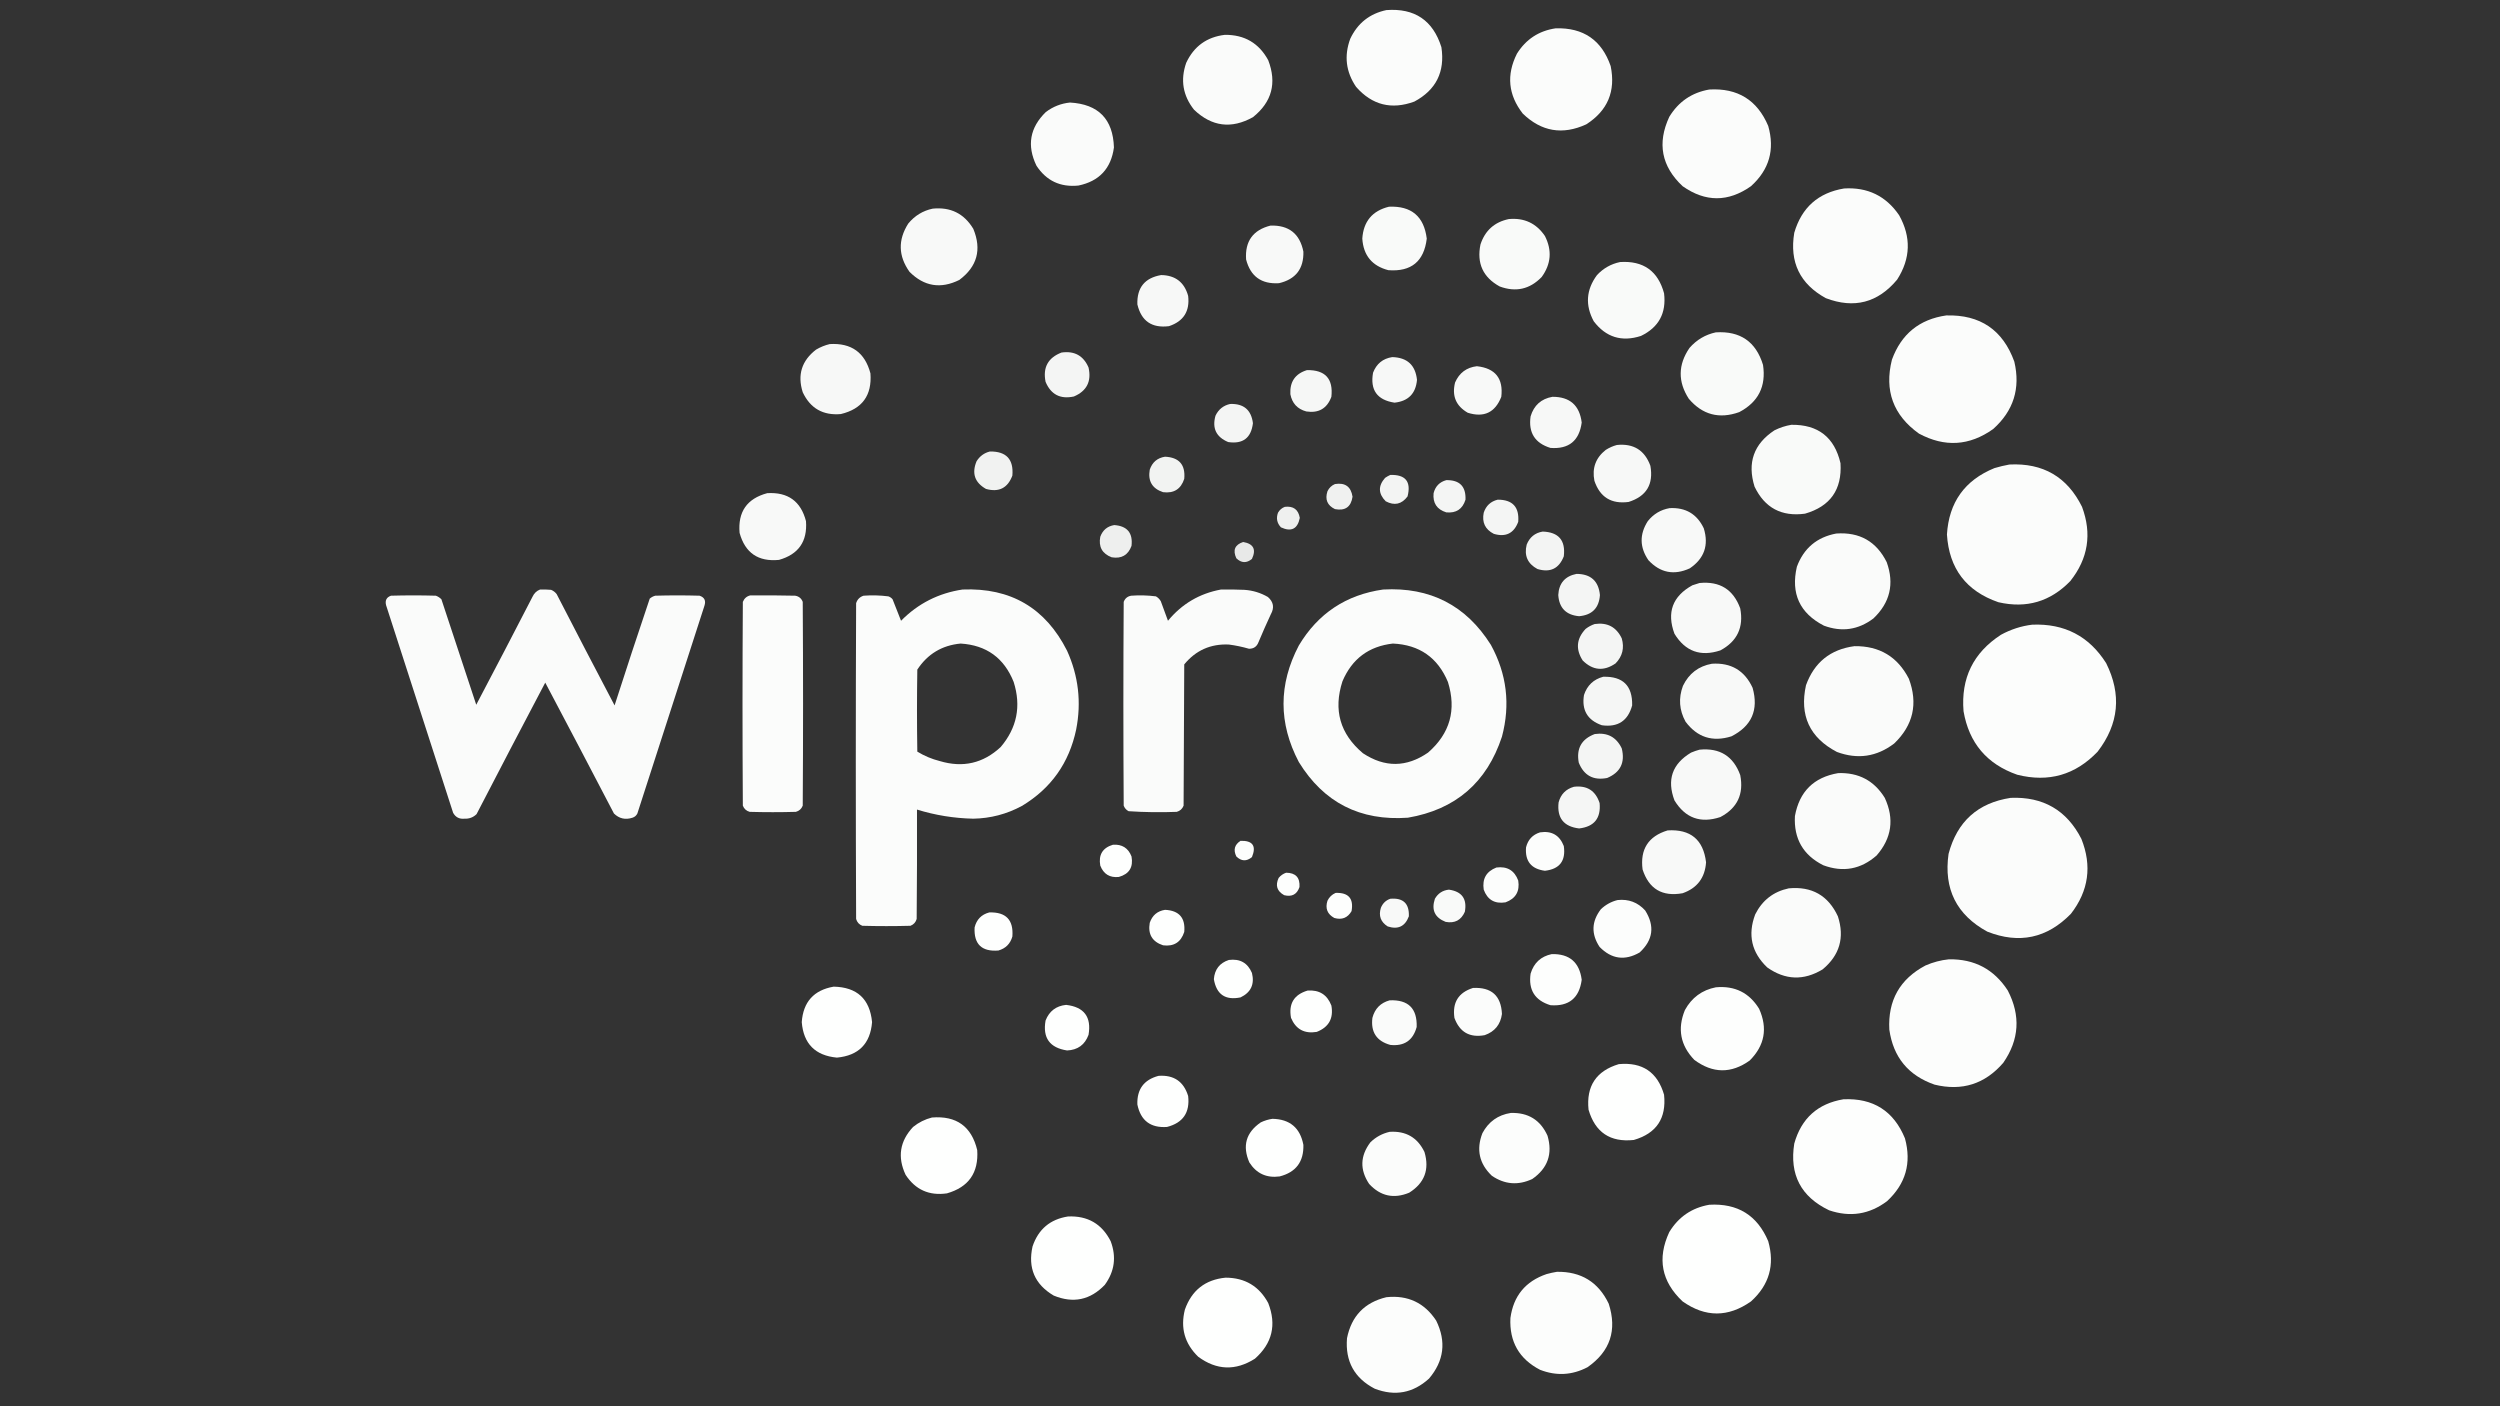 <svg xmlns="http://www.w3.org/2000/svg" xmlns:xlink="http://www.w3.org/1999/xlink" width="3840px" height="2160px" style="shape-rendering:geometricPrecision; text-rendering:geometricPrecision; image-rendering:optimizeQuality; fill-rule:evenodd; clip-rule:evenodd"><rect width="100%" height="100%" fill="#333333" stroke="none"/><g><path style="opacity:0.982" fill="#fefffe" d="M 2129.5,15.5 C 2172.89,12.258 2201.06,31.258 2214,72.5C 2219.7,110.276 2205.86,138.109 2172.5,156C 2137.39,168.931 2107.56,161.431 2083,133.5C 2067.28,110.442 2064.28,85.775 2074,59.5C 2085.31,35.615 2103.81,20.948 2129.5,15.5 Z"></path></g><g><path style="opacity:0.983" fill="#fefffe" d="M 2389.5,43.5 C 2432.05,42.255 2460.21,61.588 2474,101.5C 2481.93,140.08 2469.43,169.913 2436.5,191C 2400.16,207.693 2367.66,202.193 2339,174.5C 2316.62,145.786 2313.62,115.119 2330,82.5C 2343.82,60.34 2363.65,47.34 2389.5,43.5 Z"></path></g><g><path style="opacity:0.98" fill="#fefffe" d="M 1881.5,53.5 C 1911.59,53.284 1933.75,66.284 1948,92.5C 1961.44,127.585 1953.61,156.752 1924.5,180C 1891.46,198.408 1861.29,194.574 1834,168.5C 1816.86,146.766 1812.86,122.766 1822,96.5C 1833.89,71.104 1853.72,56.771 1881.5,53.5 Z"></path></g><g><path style="opacity:0.982" fill="#fefffe" d="M 2625.5,137.5 C 2668.99,134.981 2699.16,153.648 2716,193.5C 2726.36,229.914 2717.52,260.748 2689.5,286C 2654.49,310.663 2619.49,310.663 2584.5,286C 2552,255.52 2545.17,220.02 2564,179.5C 2578.17,156.159 2598.67,142.159 2625.5,137.5 Z"></path></g><g><path style="opacity:0.978" fill="#fefffe" d="M 1643.5,157.5 C 1687.12,159.951 1709.62,182.951 1711,226.5C 1706.62,258.879 1688.45,278.379 1656.5,285C 1628.68,287.838 1607.18,277.671 1592,254.5C 1577.01,223.457 1581.84,195.957 1606.5,172C 1617.57,163.703 1629.9,158.87 1643.5,157.5 Z"></path></g><g><path style="opacity:0.981" fill="#fefffe" d="M 2832.5,289.5 C 2868.58,287.292 2896.75,300.959 2917,330.5C 2935.78,364.117 2934.78,397.117 2914,429.5C 2884.44,465.016 2847.94,474.516 2804.5,458C 2764.64,436.104 2748.47,402.604 2756,357.5C 2767.35,318.765 2792.85,296.098 2832.5,289.5 Z"></path></g><g><path style="opacity:0.973" fill="#fefffe" d="M 2133.5,317.5 C 2167.94,316.043 2187.27,332.376 2191.5,366.5C 2187.33,401.505 2167.66,417.672 2132.5,415C 2107.49,408.484 2094.16,392.318 2092.5,366.5C 2094.27,340.07 2107.94,323.737 2133.5,317.5 Z"></path></g><g><path style="opacity:0.971" fill="#fefffe" d="M 1432.5,320.5 C 1460.01,317.671 1480.84,328.005 1495,351.5C 1508.15,383.355 1500.99,409.522 1473.5,430C 1444.92,444.157 1419.42,439.991 1397,417.5C 1379.78,393.277 1379.11,368.611 1395,343.5C 1404.91,331.39 1417.41,323.723 1432.5,320.5 Z"></path></g><g><path style="opacity:0.976" fill="#fefffe" d="M 2317.5,336.5 C 2341.24,334.291 2359.74,342.957 2373,362.5C 2384.17,384.57 2382.51,405.57 2368,425.5C 2349.74,444.353 2328.24,449.187 2303.5,440C 2277.89,425.932 2268.05,404.432 2274,375.5C 2281.05,354.076 2295.55,341.076 2317.5,336.5 Z"></path></g><g><path style="opacity:0.969" fill="#fefffe" d="M 1951.5,346.5 C 1979.69,345.66 1996.52,358.993 2002,386.5C 2002.68,412.827 1990.18,428.994 1964.5,435C 1937.52,436.663 1920.68,424.496 1914,398.5C 1912.12,370.578 1924.62,353.245 1951.5,346.5 Z"></path></g><g><path style="opacity:0.975" fill="#fefffe" d="M 2488.5,402.5 C 2524.18,400.237 2546.68,416.237 2556,450.5C 2559.69,480.963 2547.86,502.797 2520.5,516C 2490.9,525.577 2466.74,518.077 2448,493.5C 2434.64,468.732 2436.31,445.065 2453,422.5C 2462.77,412.037 2474.6,405.37 2488.5,402.5 Z"></path></g><g><path style="opacity:0.964" fill="#fefffe" d="M 1783.5,422.5 C 1805.33,422.83 1819.16,433.497 1825,454.5C 1827.76,478.06 1817.93,493.56 1795.5,501C 1769.19,504.278 1753.03,493.111 1747,467.5C 1746.19,441.822 1758.36,426.822 1783.5,422.5 Z"></path></g><g><path style="opacity:0.983" fill="#fefffe" d="M 2989.5,484.5 C 3041.55,483.083 3076.39,506.75 3094,555.5C 3103.65,596.544 3092.82,631.044 3061.5,659C 3025.07,684.974 2987.07,687.308 2947.5,666C 2907.97,637.732 2894.13,599.898 2906,552.5C 2920.34,513.101 2948.18,490.434 2989.5,484.5 Z"></path></g><g><path style="opacity:0.974" fill="#fefffe" d="M 2635.5,510.5 C 2672.95,508.147 2697.12,524.813 2708,560.5C 2712.95,593.427 2700.79,617.594 2671.5,633C 2640.8,644.001 2614.97,637.168 2594,612.5C 2577.07,586.288 2577.4,560.288 2595,534.5C 2605.94,521.954 2619.44,513.954 2635.5,510.5 Z"></path></g><g><path style="opacity:0.963" fill="#fefffe" d="M 1274.5,528.5 C 1307.71,526.506 1328.54,541.506 1337,573.5C 1339.53,607.302 1324.36,628.135 1291.5,636C 1264.13,638.403 1244.63,627.236 1233,602.5C 1224.57,575.807 1231.4,553.974 1253.5,537C 1260.19,533.057 1267.19,530.224 1274.5,528.5 Z"></path></g><g><path style="opacity:0.951" fill="#fefffe" d="M 1630.5,541.5 C 1650.35,538.669 1664.18,546.336 1672,564.5C 1676.79,585.746 1669.29,600.579 1649.5,609C 1628.7,613.519 1614.2,606.019 1606,586.5C 1601.56,564.482 1609.72,549.482 1630.5,541.5 Z"></path></g><g><path style="opacity:0.962" fill="#fefffe" d="M 2138.5,548.5 C 2161.46,549.133 2174.13,560.799 2176.5,583.5C 2174.63,604.537 2163.13,616.204 2142,618.5C 2115.29,614.421 2104.29,599.087 2109,572.5C 2114.26,558.728 2124.09,550.728 2138.5,548.5 Z"></path></g><g><path style="opacity:0.965" fill="#fefffe" d="M 2268.5,562.5 C 2296.8,565.627 2309.3,581.294 2306,609.5C 2296.54,633.644 2279.38,641.811 2254.5,634C 2236.34,623.557 2229.84,608.057 2235,587.5C 2241.46,572.703 2252.62,564.37 2268.5,562.5 Z"></path></g><g><path style="opacity:0.958" fill="#fefffe" d="M 2007.5,568.5 C 2035.55,568.044 2048.05,581.71 2045,609.5C 2038.39,627.398 2025.55,634.898 2006.5,632C 1992.79,628.292 1984.63,619.459 1982,605.5C 1980.98,586.387 1989.48,574.053 2007.5,568.5 Z"></path></g><g><path style="opacity:0.963" fill="#fefffe" d="M 2384.5,609.5 C 2411.21,609.375 2426.21,622.542 2429.5,649C 2425.73,677.102 2409.73,690.102 2381.5,688C 2357.57,680.654 2347.4,664.487 2351,639.5C 2356.1,622.561 2367.27,612.561 2384.5,609.5 Z"></path></g><g><path style="opacity:0.952" fill="#fefffe" d="M 1889.5,620.5 C 1910.23,619.742 1921.9,629.575 1924.5,650C 1921.78,672.694 1909.11,682.361 1886.5,679C 1868.06,671.293 1861.56,657.793 1867,638.5C 1871.63,628.786 1879.13,622.786 1889.5,620.5 Z"></path></g><g><path style="opacity:0.975" fill="#fefffe" d="M 2751.5,652.5 C 2792.57,651.938 2817.73,671.605 2827,711.5C 2829.53,751.962 2811.36,777.796 2772.5,789C 2736.45,793.894 2710.61,780.061 2695,747.5C 2683.56,710.815 2693.73,681.982 2725.5,661C 2733.86,656.824 2742.53,653.99 2751.5,652.5 Z"></path></g><g><path style="opacity:0.963" fill="#fefffe" d="M 2483.5,683.5 C 2509.11,680.878 2526.28,691.544 2535,715.5C 2540.05,743.912 2528.88,762.412 2501.5,771C 2474.98,774.501 2457.48,763.668 2449,738.5C 2445.16,719.022 2450.99,703.188 2466.5,691C 2471.87,687.607 2477.54,685.107 2483.5,683.5 Z"></path></g><g><path style="opacity:0.934" fill="#fefffe" d="M 1520.5,693.5 C 1545.65,693.152 1557.15,705.485 1555,730.5C 1547.83,749.667 1534.33,756.5 1514.5,751C 1497.17,741.2 1492.34,727.033 1500,708.5C 1504.9,700.653 1511.74,695.653 1520.5,693.5 Z"></path></g><g><path style="opacity:0.938" fill="#fefffe" d="M 1789.5,701.5 C 1811.2,702.573 1821.03,713.906 1819,735.5C 1813.9,751.241 1803.07,758.075 1786.5,756C 1769.82,750.492 1762.99,738.992 1766,721.5C 1769.84,710.016 1777.67,703.349 1789.5,701.5 Z"></path></g><g><path style="opacity:0.984" fill="#fefffe" d="M 3086.5,713.5 C 3138.13,710.883 3175.3,732.55 3198,778.5C 3213.41,819.995 3207.41,857.995 3180,892.5C 3149.43,924.128 3112.6,934.961 3069.5,925C 3020.15,907.968 2993.82,873.301 2990.5,821C 2993.52,771.582 3017.86,737.582 3063.5,719C 3071.19,716.7 3078.86,714.866 3086.5,713.5 Z"></path></g><g><path style="opacity:0.942" fill="#fefffe" d="M 2135.5,729.5 C 2158.96,728.791 2167.79,739.791 2162,762.5C 2153,774.584 2141.84,777.084 2128.5,770C 2116.94,758.342 2116.6,746.342 2127.5,734C 2130.1,732.205 2132.77,730.705 2135.5,729.5 Z"></path></g><g><path style="opacity:0.949" fill="#fefffe" d="M 2221.5,737.5 C 2241.98,737.143 2251.81,747.143 2251,767.5C 2246.51,781.984 2236.67,788.484 2221.5,787C 2207.03,782.514 2200.53,772.68 2202,757.5C 2204.68,746.986 2211.18,740.319 2221.5,737.5 Z"></path></g><g><path style="opacity:0.933" fill="#fefffe" d="M 2050.5,743.5 C 2066.15,741.003 2075.15,747.503 2077.5,763C 2075.16,778.663 2066.16,784.997 2050.5,782C 2038.71,776.312 2034.87,767.145 2039,754.5C 2041.5,749.353 2045.33,745.686 2050.5,743.5 Z"></path></g><g><path style="opacity:0.966" fill="#fefffe" d="M 1178.5,757.5 C 1210.26,755.607 1230.09,769.941 1238,800.5C 1240.32,831.71 1226.49,851.543 1196.5,860C 1164.6,863.075 1144.43,849.242 1136,818.5C 1133.2,786.158 1147.37,765.825 1178.5,757.5 Z"></path></g><g><path style="opacity:0.947" fill="#fefffe" d="M 2300.5,767.5 C 2323.31,767.471 2333.81,778.804 2332,801.5C 2325.35,819.241 2312.85,825.407 2294.5,820C 2281.18,813.197 2276.02,802.364 2279,787.5C 2282.55,776.777 2289.72,770.11 2300.5,767.5 Z"></path></g><g><path style="opacity:0.922" fill="#fefffe" d="M 1973.5,778.5 C 1986.62,776.965 1994.28,782.632 1996.5,795.5C 1993.09,812.537 1983.43,817.37 1967.5,810C 1961.42,803.52 1959.92,796.02 1963,787.5C 1965.47,783.199 1968.97,780.199 1973.5,778.5 Z"></path></g><g><path style="opacity:0.966" fill="#fefffe" d="M 2564.5,780.5 C 2589.07,779.193 2606.57,789.526 2617,811.5C 2624.96,837.384 2617.8,857.884 2595.5,873C 2571.3,884.051 2550.13,879.884 2532,860.5C 2518.42,840.736 2518.08,820.736 2531,800.5C 2539.7,789.573 2550.86,782.906 2564.5,780.5 Z"></path></g><g><path style="opacity:0.921" fill="#fefffe" d="M 1711.5,806.5 C 1731.48,807.981 1740.32,818.647 1738,838.5C 1732.78,852.702 1722.61,858.535 1707.5,856C 1692.99,850.494 1687.16,839.994 1690,824.5C 1693.74,814.249 1700.91,808.249 1711.5,806.5 Z"></path></g><g><path style="opacity:0.944" fill="#fefffe" d="M 2369.5,816.5 C 2394.08,817.312 2404.92,829.979 2402,854.5C 2394.62,873.441 2381.12,879.941 2361.5,874C 2346.34,865.832 2340.84,853.332 2345,836.5C 2349.52,825.182 2357.69,818.515 2369.5,816.5 Z"></path></g><g><path style="opacity:0.977" fill="#fefffe" d="M 2820.5,819.5 C 2856.29,816.972 2882.13,831.638 2898,863.5C 2909.94,896.897 2903.11,925.73 2877.5,950C 2854.26,967.511 2828.93,971.177 2801.5,961C 2764.3,941.764 2750.47,911.597 2760,870.5C 2770.58,842.085 2790.75,825.085 2820.5,819.5 Z"></path></g><g><path style="opacity:0.89" fill="#fefffe" d="M 1909.5,832.5 C 1925.37,835.236 1929.87,843.903 1923,858.5C 1914.72,865.344 1906.72,865.011 1899,857.5C 1893.25,845.023 1896.75,836.689 1909.5,832.5 Z"></path></g><g><path style="opacity:0.948" fill="#fefffe" d="M 2421.5,881.5 C 2443.39,881.582 2455.39,892.415 2457.5,914C 2456.12,933.879 2445.46,944.712 2425.5,946.5C 2405.53,944.693 2394.86,933.859 2393.5,914C 2394.45,895.884 2403.79,885.051 2421.5,881.5 Z"></path></g><g><path style="opacity:0.969" fill="#fefffe" d="M 2610.5,895.5 C 2641.57,892.455 2662.41,905.455 2673,934.5C 2678.55,963.572 2668.38,985.072 2642.5,999C 2612.12,1009.1 2588.62,1000.6 2572,973.5C 2559.83,940.682 2568.99,915.849 2599.5,899C 2603.25,897.691 2606.92,896.525 2610.5,895.5 Z"></path></g><g><path style="opacity:0.978" fill="#fefffe" d="M 829.5,905.5 C 835.176,905.334 840.843,905.501 846.5,906C 849.902,907.4 852.736,909.567 855,912.5C 884.412,969.657 914.078,1026.66 944,1083.5C 961.619,1028.64 979.619,973.976 998,919.5C 1000.47,917.348 1003.3,915.848 1006.5,915C 1029.17,914.333 1051.83,914.333 1074.5,915C 1082.08,917.483 1084.58,922.65 1082,930.5C 1047.67,1036.83 1013.33,1143.17 979,1249.5C 977.437,1252.73 974.937,1254.9 971.5,1256C 960.565,1259.59 951.065,1257.42 943,1249.5C 908.035,1182.38 872.868,1115.38 837.5,1048.5C 802.078,1115.68 766.912,1183.01 732,1250.5C 726.905,1255.48 720.739,1257.81 713.5,1257.5C 705.633,1258.32 699.8,1255.32 696,1248.5C 661.667,1142.17 627.333,1035.83 593,929.5C 591.198,922.265 593.698,917.432 600.5,915C 623.5,914.333 646.5,914.333 669.5,915C 672.726,916.198 675.559,918.031 678,920.5C 695.734,974.535 713.567,1028.54 731.5,1082.5C 760.588,1027.32 789.422,971.991 818,916.5C 820.437,911.226 824.271,907.56 829.5,905.5 Z"></path></g><g><path style="opacity:0.984" fill="#fefffe" d="M 1478.5,905.5 C 1552.32,902.483 1605.82,933.816 1639,999.5C 1656.56,1038.3 1661.22,1078.64 1653,1120.5C 1642.19,1171.95 1614.35,1211.11 1569.5,1238C 1546.26,1250.52 1521.43,1257.02 1495,1257.5C 1465.49,1256.88 1436.66,1252.21 1408.5,1243.5C 1408.67,1299.5 1408.5,1355.5 1408,1411.5C 1406.59,1416.57 1403.43,1420.07 1398.5,1422C 1373.83,1422.67 1349.17,1422.67 1324.5,1422C 1319.57,1420.07 1316.41,1416.57 1315,1411.5C 1314.33,1249.83 1314.33,1088.17 1315,926.5C 1316.83,920.667 1320.67,916.833 1326.5,915C 1339.24,914.059 1351.9,914.393 1364.5,916C 1367.1,916.883 1369.27,918.383 1371,920.5C 1375.34,931.534 1379.68,942.534 1384,953.5C 1410.16,927.002 1441.66,911.002 1478.5,905.5 Z M 1475.5,988.5 C 1515.11,990.945 1542.28,1010.61 1557,1047.5C 1568.77,1084.65 1562.1,1117.98 1537,1147.5C 1510.15,1172.48 1478.99,1179.64 1443.5,1169C 1431.23,1165.91 1419.73,1161.08 1409,1154.5C 1408.33,1112.5 1408.33,1070.5 1409,1028.5C 1424.78,1004.53 1446.95,991.193 1475.5,988.5 Z"></path></g><g><path style="opacity:0.979" fill="#fefffe" d="M 1875.5,905.5 C 1887.5,905.333 1899.5,905.5 1911.5,906C 1924.4,906.889 1936.4,910.556 1947.5,917C 1956.16,924.595 1957.66,933.428 1952,943.5C 1945.39,957.716 1939.06,972.049 1933,986.5C 1930.46,993.184 1925.63,996.517 1918.5,996.5C 1908.35,993.547 1898.02,991.381 1887.5,990C 1859.56,988.756 1836.73,998.922 1819,1020.5C 1818.67,1092.83 1818.33,1165.17 1818,1237.5C 1816.07,1242.43 1812.57,1245.59 1807.5,1247C 1782.77,1247.97 1758.1,1247.64 1733.5,1246C 1729.94,1244.11 1727.44,1241.27 1726,1237.5C 1725.33,1133.17 1725.33,1028.83 1726,924.5C 1728.04,919.124 1731.87,915.957 1737.5,915C 1750.24,914.059 1762.9,914.393 1775.5,916C 1778.67,917.833 1781.17,920.333 1783,923.5C 1786.67,933.5 1790.33,943.5 1794,953.5C 1815.37,927.568 1842.54,911.568 1875.5,905.5 Z"></path></g><g><path style="opacity:0.981" fill="#fefffe" d="M 2124.5,905.5 C 2196.65,901.486 2251.81,929.82 2290,990.5C 2314.46,1035.2 2320.13,1082.2 2307,1131.5C 2283.79,1202.01 2235.62,1243.51 2162.5,1256C 2089.1,1261.22 2033.27,1232.72 1995,1170.5C 1963.67,1110.85 1963.67,1051.18 1995,991.5C 2024.44,942.237 2067.61,913.57 2124.5,905.5 Z M 2139.5,988.5 C 2180.19,990.368 2208.35,1010.03 2224,1047.5C 2237.4,1090.41 2227.23,1126.57 2193.5,1156C 2160.41,1178.84 2127.08,1179.17 2093.5,1157C 2058.29,1127.34 2047.79,1090.51 2062,1046.5C 2076.63,1012.02 2102.46,992.691 2139.5,988.5 Z"></path></g><g><path style="opacity:0.981" fill="#fefffe" d="M 1152.5,914.5 C 1175.5,914.333 1198.5,914.5 1221.5,915C 1227.16,915.996 1230.99,919.162 1233,924.5C 1233.67,1028.83 1233.67,1133.17 1233,1237.5C 1231.07,1242.43 1227.57,1245.59 1222.5,1247C 1198.83,1247.67 1175.17,1247.67 1151.5,1247C 1146.43,1245.59 1142.93,1242.43 1141,1237.5C 1140.33,1133.17 1140.33,1028.83 1141,924.5C 1143.21,919.112 1147.04,915.779 1152.5,914.5 Z"></path></g><g><path style="opacity:0.952" fill="#fefffe" d="M 2449.5,958.5 C 2468.82,955.739 2482.65,963.072 2491,980.5C 2495.27,995.248 2492.1,1008.08 2481.5,1019C 2463.44,1031.41 2446.6,1029.91 2431,1014.5C 2419.94,997.145 2421.44,980.978 2435.5,966C 2439.81,962.678 2444.48,960.178 2449.5,958.5 Z"></path></g><g><path style="opacity:0.986" fill="#fefffe" d="M 3121.5,959.5 C 3170.94,957.463 3208.77,977.13 3235,1018.5C 3259.02,1066.62 3254.69,1111.95 3222,1154.5C 3187.89,1190.32 3146.72,1202.16 3098.5,1190C 3051.91,1173.74 3024.41,1141.24 3016,1092.5C 3011.82,1041.69 3030.99,1002.53 3073.5,975C 3088.63,966.726 3104.63,961.559 3121.5,959.5 Z"></path></g><g><path style="opacity:0.98" fill="#fefffe" d="M 2848.5,992.5 C 2886.82,992.039 2914.65,1008.71 2932,1042.5C 2946.3,1080.66 2938.8,1113.82 2909.5,1142C 2882.65,1162.46 2853.31,1166.79 2821.5,1155C 2779.62,1133.07 2763.79,1098.9 2774,1052.5C 2786.72,1017.4 2811.55,997.399 2848.5,992.5 Z"></path></g><g><path style="opacity:0.971" fill="#fefffe" d="M 2629.5,1019.5 C 2658.91,1017.61 2679.75,1029.95 2692,1056.5C 2701.5,1090.33 2690.67,1115.16 2659.5,1131C 2630.52,1140.12 2607.02,1132.62 2589,1108.5C 2579.28,1090.79 2577.95,1072.46 2585,1053.5C 2594.14,1034.53 2608.97,1023.2 2629.5,1019.5 Z"></path></g><g><path style="opacity:0.956" fill="#fefffe" d="M 2462.5,1039.5 C 2492.81,1038.64 2507.64,1053.31 2507,1083.5C 2500.57,1107.24 2485.07,1117.4 2460.5,1114C 2438.39,1106.28 2429.22,1090.78 2433,1067.5C 2437.86,1052.81 2447.69,1043.47 2462.5,1039.5 Z"></path></g><g><path style="opacity:0.951" fill="#fefffe" d="M 2449.5,1127.5 C 2468.82,1124.74 2482.65,1132.07 2491,1149.5C 2496.43,1171.29 2488.93,1186.46 2468.5,1195C 2447.47,1199.07 2432.97,1191.24 2425,1171.5C 2420.99,1149.85 2429.15,1135.18 2449.5,1127.5 Z"></path></g><g><path style="opacity:0.968" fill="#fefffe" d="M 2610.5,1151.5 C 2641.57,1148.46 2662.41,1161.46 2673,1190.5C 2678.73,1219.7 2668.56,1241.2 2642.5,1255C 2612.09,1265.09 2588.59,1256.59 2572,1229.5C 2560.02,1197.77 2568.52,1173.27 2597.5,1156C 2601.85,1154.16 2606.18,1152.66 2610.5,1151.5 Z"></path></g><g><path style="opacity:0.977" fill="#fefffe" d="M 2823.5,1187.5 C 2854.85,1186.42 2878.68,1199.09 2895,1225.5C 2909.93,1257.81 2905.77,1287.31 2882.5,1314C 2858.25,1335.32 2830.92,1340.32 2800.5,1329C 2769.62,1313.43 2755.12,1288.26 2757,1253.5C 2763.8,1215.87 2785.97,1193.87 2823.5,1187.5 Z"></path></g><g><path style="opacity:0.954" fill="#fefffe" d="M 2417.5,1208.5 C 2437.56,1206.08 2450.73,1214.41 2457,1233.5C 2459.17,1256.82 2448.67,1269.82 2425.5,1272.5C 2401.82,1269.65 2391.32,1256.31 2394,1232.5C 2397.35,1219.99 2405.18,1211.99 2417.5,1208.5 Z"></path></g><g><path style="opacity:0.984" fill="#fefffe" d="M 3088.5,1225.5 C 3138.36,1223.49 3174.52,1244.49 3197,1288.5C 3213.53,1329.96 3208.19,1368.3 3181,1403.5C 3144.35,1441.17 3101.51,1450.33 3052.5,1431C 3005.15,1405.13 2985.31,1365.29 2993,1311.5C 3006.13,1261.86 3037.97,1233.19 3088.5,1225.5 Z"></path></g><g><path style="opacity:0.97" fill="#fefffe" d="M 2561.5,1275.5 C 2596.67,1273.35 2616.34,1289.68 2620.5,1324.5C 2618.86,1348.29 2606.86,1364.13 2584.5,1372C 2553.24,1377.63 2532.74,1365.47 2523,1335.5C 2518.99,1304.48 2531.83,1284.48 2561.5,1275.5 Z"></path></g><g><path style="opacity:0.987" fill="#fefffe" d="M 2365.5,1278.5 C 2383.36,1275.84 2395.53,1282.84 2402,1299.5C 2405.31,1322.24 2395.65,1334.91 2373,1337.5C 2351.92,1334.75 2342.26,1322.75 2344,1301.5C 2346.94,1289.73 2354.1,1282.07 2365.5,1278.5 Z"></path></g><g><path style="opacity:0.995" fill="#fefffe" d="M 1905.5,1291.5 C 1924.21,1291.02 1930.04,1299.36 1923,1316.5C 1914.72,1323.38 1906.72,1323.05 1899,1315.5C 1894.09,1305.38 1896.25,1297.38 1905.5,1291.5 Z"></path></g><g><path style="opacity:0.997" fill="#fefffe" d="M 1709.5,1297.5 C 1723.47,1296.56 1732.97,1302.56 1738,1315.5C 1741,1332.01 1734.5,1342.51 1718.5,1347C 1704.55,1348.44 1695.05,1342.61 1690,1329.5C 1687.1,1312.94 1693.6,1302.27 1709.5,1297.5 Z"></path></g><g><path style="opacity:0.992" fill="#fefffe" d="M 2298.5,1332.5 C 2315.05,1330.35 2326.22,1337.02 2332,1352.5C 2334.64,1369.07 2328.14,1380.23 2312.5,1386C 2295.9,1388.62 2284.73,1382.12 2279,1366.5C 2276.49,1349.84 2282.99,1338.51 2298.5,1332.5 Z"></path></g><g><path style="opacity:0.996" fill="#fefffe" d="M 1975.5,1340.5 C 1990.14,1340.64 1996.97,1347.97 1996,1362.5C 1992.15,1373.8 1984.32,1377.97 1972.5,1375C 1961.46,1368.89 1958.63,1360.06 1964,1348.5C 1967.15,1344.69 1970.98,1342.02 1975.5,1340.5 Z"></path></g><g><path style="opacity:0.978" fill="#fefffe" d="M 2747.5,1364.5 C 2782.95,1361.13 2808.12,1375.47 2823,1407.5C 2833.56,1440.1 2825.73,1467.26 2799.5,1489C 2770.48,1506.53 2742.14,1505.53 2714.5,1486C 2690.37,1463.01 2684.2,1435.84 2696,1404.5C 2706.82,1382.86 2723.99,1369.52 2747.5,1364.5 Z"></path></g><g><path style="opacity:0.973" fill="#fefffe" d="M 2225.5,1366.5 C 2245.49,1369.32 2253.65,1380.65 2250,1400.5C 2244.31,1413.43 2234.47,1418.6 2220.5,1416C 2203.83,1409.48 2198.33,1397.65 2204,1380.5C 2208.82,1372.17 2215.99,1367.51 2225.5,1366.5 Z"></path></g><g><path style="opacity:0.995" fill="#fefffe" d="M 2051.5,1371.5 C 2071.28,1370.78 2079.45,1380.11 2076,1399.5C 2069.99,1409.84 2061.15,1413.34 2049.5,1410C 2038.76,1404.11 2035.26,1395.28 2039,1383.5C 2041.74,1377.92 2045.91,1373.92 2051.5,1371.5 Z"></path></g><g><path style="opacity:0.966" fill="#fefffe" d="M 2135.5,1380.5 C 2155.28,1378.78 2164.78,1387.78 2164,1407.5C 2158.18,1422.99 2147.34,1428.16 2131.5,1423C 2120.76,1416.21 2117.26,1406.71 2121,1394.5C 2123.77,1387.56 2128.61,1382.89 2135.5,1380.5 Z"></path></g><g><path style="opacity:0.991" fill="#fefffe" d="M 2484.5,1382.5 C 2501.46,1380.65 2515.62,1385.98 2527,1398.5C 2542.01,1422.35 2539.18,1443.85 2518.5,1463C 2495.82,1476.05 2475.32,1473.21 2457,1454.5C 2443.85,1434.66 2444.52,1415.33 2459,1396.5C 2466.35,1389.58 2474.85,1384.91 2484.5,1382.5 Z"></path></g><g><path style="opacity:0.997" fill="#fefffe" d="M 1789.5,1397.5 C 1811.2,1398.57 1821.03,1409.91 1819,1431.5C 1813.89,1447.25 1803.06,1454.09 1786.5,1452C 1769.82,1446.49 1762.99,1434.99 1766,1417.5C 1769.84,1406.02 1777.67,1399.35 1789.5,1397.5 Z"></path></g><g><path style="opacity:0.997" fill="#fefffe" d="M 1519.5,1401.5 C 1545.16,1400.66 1557,1413 1555,1438.5C 1551.83,1449.67 1544.67,1456.83 1533.5,1460C 1507.82,1461.99 1495.66,1450.16 1497,1424.5C 1500.02,1412.32 1507.52,1404.65 1519.5,1401.5 Z"></path></g><g><path style="opacity:0.995" fill="#fefffe" d="M 2383.5,1465.5 C 2410.72,1464.89 2426.05,1478.06 2429.5,1505C 2425.73,1533.1 2409.73,1546.1 2381.5,1544C 2357.57,1536.65 2347.4,1520.49 2351,1495.5C 2355.98,1479.02 2366.81,1469.02 2383.5,1465.5 Z"></path></g><g><path style="opacity:0.985" fill="#fefffe" d="M 2993.5,1473.5 C 3032.72,1472.85 3062.88,1488.85 3084,1521.5C 3103.93,1559.98 3101.6,1596.98 3077,1632.5C 3048.83,1665.11 3013.66,1676.28 2971.5,1666C 2931.17,1652 2908,1623.83 2902,1581.5C 2899.64,1536.7 2918.14,1503.86 2957.5,1483C 2969.13,1477.93 2981.13,1474.76 2993.5,1473.5 Z"></path></g><g><path style="opacity:0.997" fill="#fefffe" d="M 1887.5,1474.5 C 1904.57,1472.28 1916.4,1478.94 1923,1494.5C 1927.25,1511.83 1921.41,1524.33 1905.5,1532C 1882.12,1536.81 1868.45,1527.48 1864.5,1504C 1865.71,1488.98 1873.37,1479.14 1887.5,1474.5 Z"></path></g><g><path style="opacity:0.999" fill="#fefffe" d="M 1280.5,1515.5 C 1316.41,1516.25 1336.08,1534.42 1339.5,1570C 1336.8,1603.2 1318.8,1621.37 1285.5,1624.5C 1252.19,1621.36 1234.19,1603.19 1231.5,1570C 1233.7,1538.98 1250.03,1520.81 1280.5,1515.5 Z"></path></g><g><path style="opacity:0.994" fill="#fefffe" d="M 2635.5,1516.5 C 2664.69,1513.84 2686.85,1524.84 2702,1549.5C 2715.43,1579.42 2710.6,1605.92 2687.5,1629C 2659.1,1649.28 2630.77,1648.95 2602.5,1628C 2581.08,1605.73 2576.24,1580.23 2588,1551.5C 2598.46,1532.37 2614.29,1520.71 2635.5,1516.5 Z"></path></g><g><path style="opacity:0.982" fill="#fefffe" d="M 2262.5,1517.5 C 2290.86,1516.04 2305.7,1529.37 2307,1557.5C 2304.74,1573.76 2295.91,1584.59 2280.5,1590C 2257.48,1594.24 2241.98,1585.41 2234,1563.5C 2230.62,1539.9 2240.12,1524.56 2262.5,1517.5 Z"></path></g><g><path style="opacity:0.997" fill="#fefffe" d="M 2008.5,1521.5 C 2026.41,1520.2 2038.58,1527.87 2045,1544.5C 2048.56,1564.22 2041.06,1577.72 2022.5,1585C 2003.58,1588.13 1990.42,1580.96 1983,1563.5C 1979.05,1541.71 1987.55,1527.71 2008.5,1521.5 Z"></path></g><g><path style="opacity:0.978" fill="#fefffe" d="M 2134.5,1536.5 C 2163.13,1535.3 2176.97,1548.97 2176,1577.5C 2170.39,1598.09 2156.89,1607.25 2135.5,1605C 2114.49,1599.18 2105.32,1585.34 2108,1563.5C 2111.68,1549.32 2120.52,1540.32 2134.5,1536.5 Z"></path></g><g><path style="opacity:0.998" fill="#fefffe" d="M 1637.5,1543.5 C 1665.2,1546.7 1676.7,1562.04 1672,1589.5C 1666.37,1604.79 1655.37,1612.79 1639,1613.5C 1612.3,1609.43 1601.3,1594.1 1606,1567.5C 1611.71,1553.07 1622.21,1545.07 1637.5,1543.5 Z"></path></g><g><path style="opacity:0.997" fill="#fefffe" d="M 2486.5,1634.5 C 2522.72,1631.17 2545.88,1646.84 2556,1681.5C 2559.81,1717.75 2544.31,1740.92 2509.5,1751C 2473.35,1754.85 2450.18,1739.35 2440,1704.5C 2436.27,1668.27 2451.77,1644.93 2486.5,1634.5 Z"></path></g><g><path style="opacity:0.998" fill="#fefffe" d="M 1779.5,1652.5 C 1802.99,1650.84 1818.15,1661.18 1825,1683.5C 1827.91,1708.88 1817.07,1724.71 1792.5,1731C 1767.24,1732.73 1752.07,1721.23 1747,1696.5C 1746.2,1673.15 1757.03,1658.48 1779.5,1652.5 Z"></path></g><g><path style="opacity:0.996" fill="#fefffe" d="M 2831.5,1688.5 C 2877.24,1686.44 2908.74,1706.44 2926,1748.5C 2936.34,1786.32 2927.17,1818.49 2898.5,1845C 2871.43,1865.34 2841.76,1870.01 2809.5,1859C 2766.22,1838.29 2748.39,1804.12 2756,1756.5C 2766.85,1717.81 2792.02,1695.14 2831.5,1688.5 Z"></path></g><g><path style="opacity:0.987" fill="#fefffe" d="M 2320.5,1709.5 C 2347.28,1708.63 2366.11,1720.29 2377,1744.5C 2385.13,1772.38 2377.3,1794.55 2353.5,1811C 2331.84,1821.07 2311.17,1819.4 2291.5,1806C 2272.08,1787.47 2267.25,1765.64 2277,1740.5C 2286.42,1722.9 2300.92,1712.57 2320.5,1709.5 Z"></path></g><g><path style="opacity:0.999" fill="#fefffe" d="M 1431.5,1716.5 C 1469.07,1713.51 1492.24,1730.17 1501,1766.5C 1503.37,1801.27 1487.87,1823.44 1454.5,1833C 1427.19,1836.93 1406.03,1827.43 1391,1804.5C 1378.23,1777.31 1382.06,1752.81 1402.5,1731C 1411.16,1724 1420.83,1719.17 1431.5,1716.5 Z"></path></g><g><path style="opacity:0.998" fill="#fefffe" d="M 1954.5,1718.5 C 1981.19,1719.03 1997.03,1732.37 2002,1758.5C 2002.71,1784.44 1990.55,1800.61 1965.5,1807C 1945.34,1809.67 1929.84,1802.5 1919,1785.5C 1907.97,1760.1 1913.81,1739.6 1936.5,1724C 1942.34,1721.21 1948.34,1719.38 1954.5,1718.5 Z"></path></g><g><path style="opacity:0.984" fill="#fefffe" d="M 2134.5,1738.5 C 2159.46,1736.89 2177.3,1747.22 2188,1769.5C 2195.93,1796.38 2188.1,1817.21 2164.5,1832C 2140.82,1841.79 2120.32,1837.29 2103,1818.5C 2088.48,1796.71 2089.15,1775.38 2105,1754.5C 2113.4,1746.38 2123.24,1741.05 2134.5,1738.5 Z"></path></g><g><path style="opacity:0.998" fill="#fefffe" d="M 2625.5,1850.5 C 2668.99,1847.98 2699.16,1866.65 2716,1906.5C 2726.36,1942.91 2717.52,1973.75 2689.5,1999C 2654.45,2023.65 2619.45,2023.65 2584.5,1999C 2552,1968.52 2545.17,1933.02 2564,1892.5C 2578.17,1869.16 2598.67,1855.16 2625.5,1850.5 Z"></path></g><g><path style="opacity:0.999" fill="#fefffe" d="M 1640.5,1868.5 C 1670.63,1867.18 1692.47,1879.85 1706,1906.5C 1715.04,1930.5 1712.04,1952.83 1697,1973.5C 1674.67,1996.86 1648.5,2002.36 1618.5,1990C 1589.43,1972.82 1578.6,1947.65 1586,1914.5C 1594.91,1888.08 1613.08,1872.75 1640.5,1868.5 Z"></path></g><g><path style="opacity:0.991" fill="#fefffe" d="M 2391.5,1953.5 C 2428.61,1952.96 2455.11,1969.29 2471,2002.5C 2484.11,2043.16 2473.28,2075.66 2438.5,2100C 2414.79,2112.41 2390.46,2113.74 2365.5,2104C 2333.42,2087.35 2318.25,2060.85 2320,2024.5C 2324.6,1990.57 2343.1,1968.07 2375.5,1957C 2380.91,1955.5 2386.24,1954.34 2391.5,1953.5 Z"></path></g><g><path style="opacity:0.999" fill="#fefffe" d="M 1882.5,1962.5 C 1912.19,1962.59 1934.03,1975.59 1948,2001.5C 1961.02,2034.91 1954.19,2063.41 1927.5,2087C 1897.79,2105.8 1868.79,2104.8 1840.5,2084C 1819.69,2063.9 1812.86,2039.73 1820,2011.5C 1830.52,1981.84 1851.35,1965.51 1882.5,1962.5 Z"></path></g><g><path style="opacity:0.989" fill="#fefffe" d="M 2129.5,1992.5 C 2162.45,1989.06 2187.95,2001.06 2206,2028.5C 2221.71,2060.65 2218.05,2090.31 2195,2117.5C 2170.44,2139.82 2142.6,2144.99 2111.5,2133C 2080.27,2116.73 2066.11,2090.89 2069,2055.5C 2075.79,2021.55 2095.96,2000.55 2129.5,1992.5 Z"></path></g></svg>